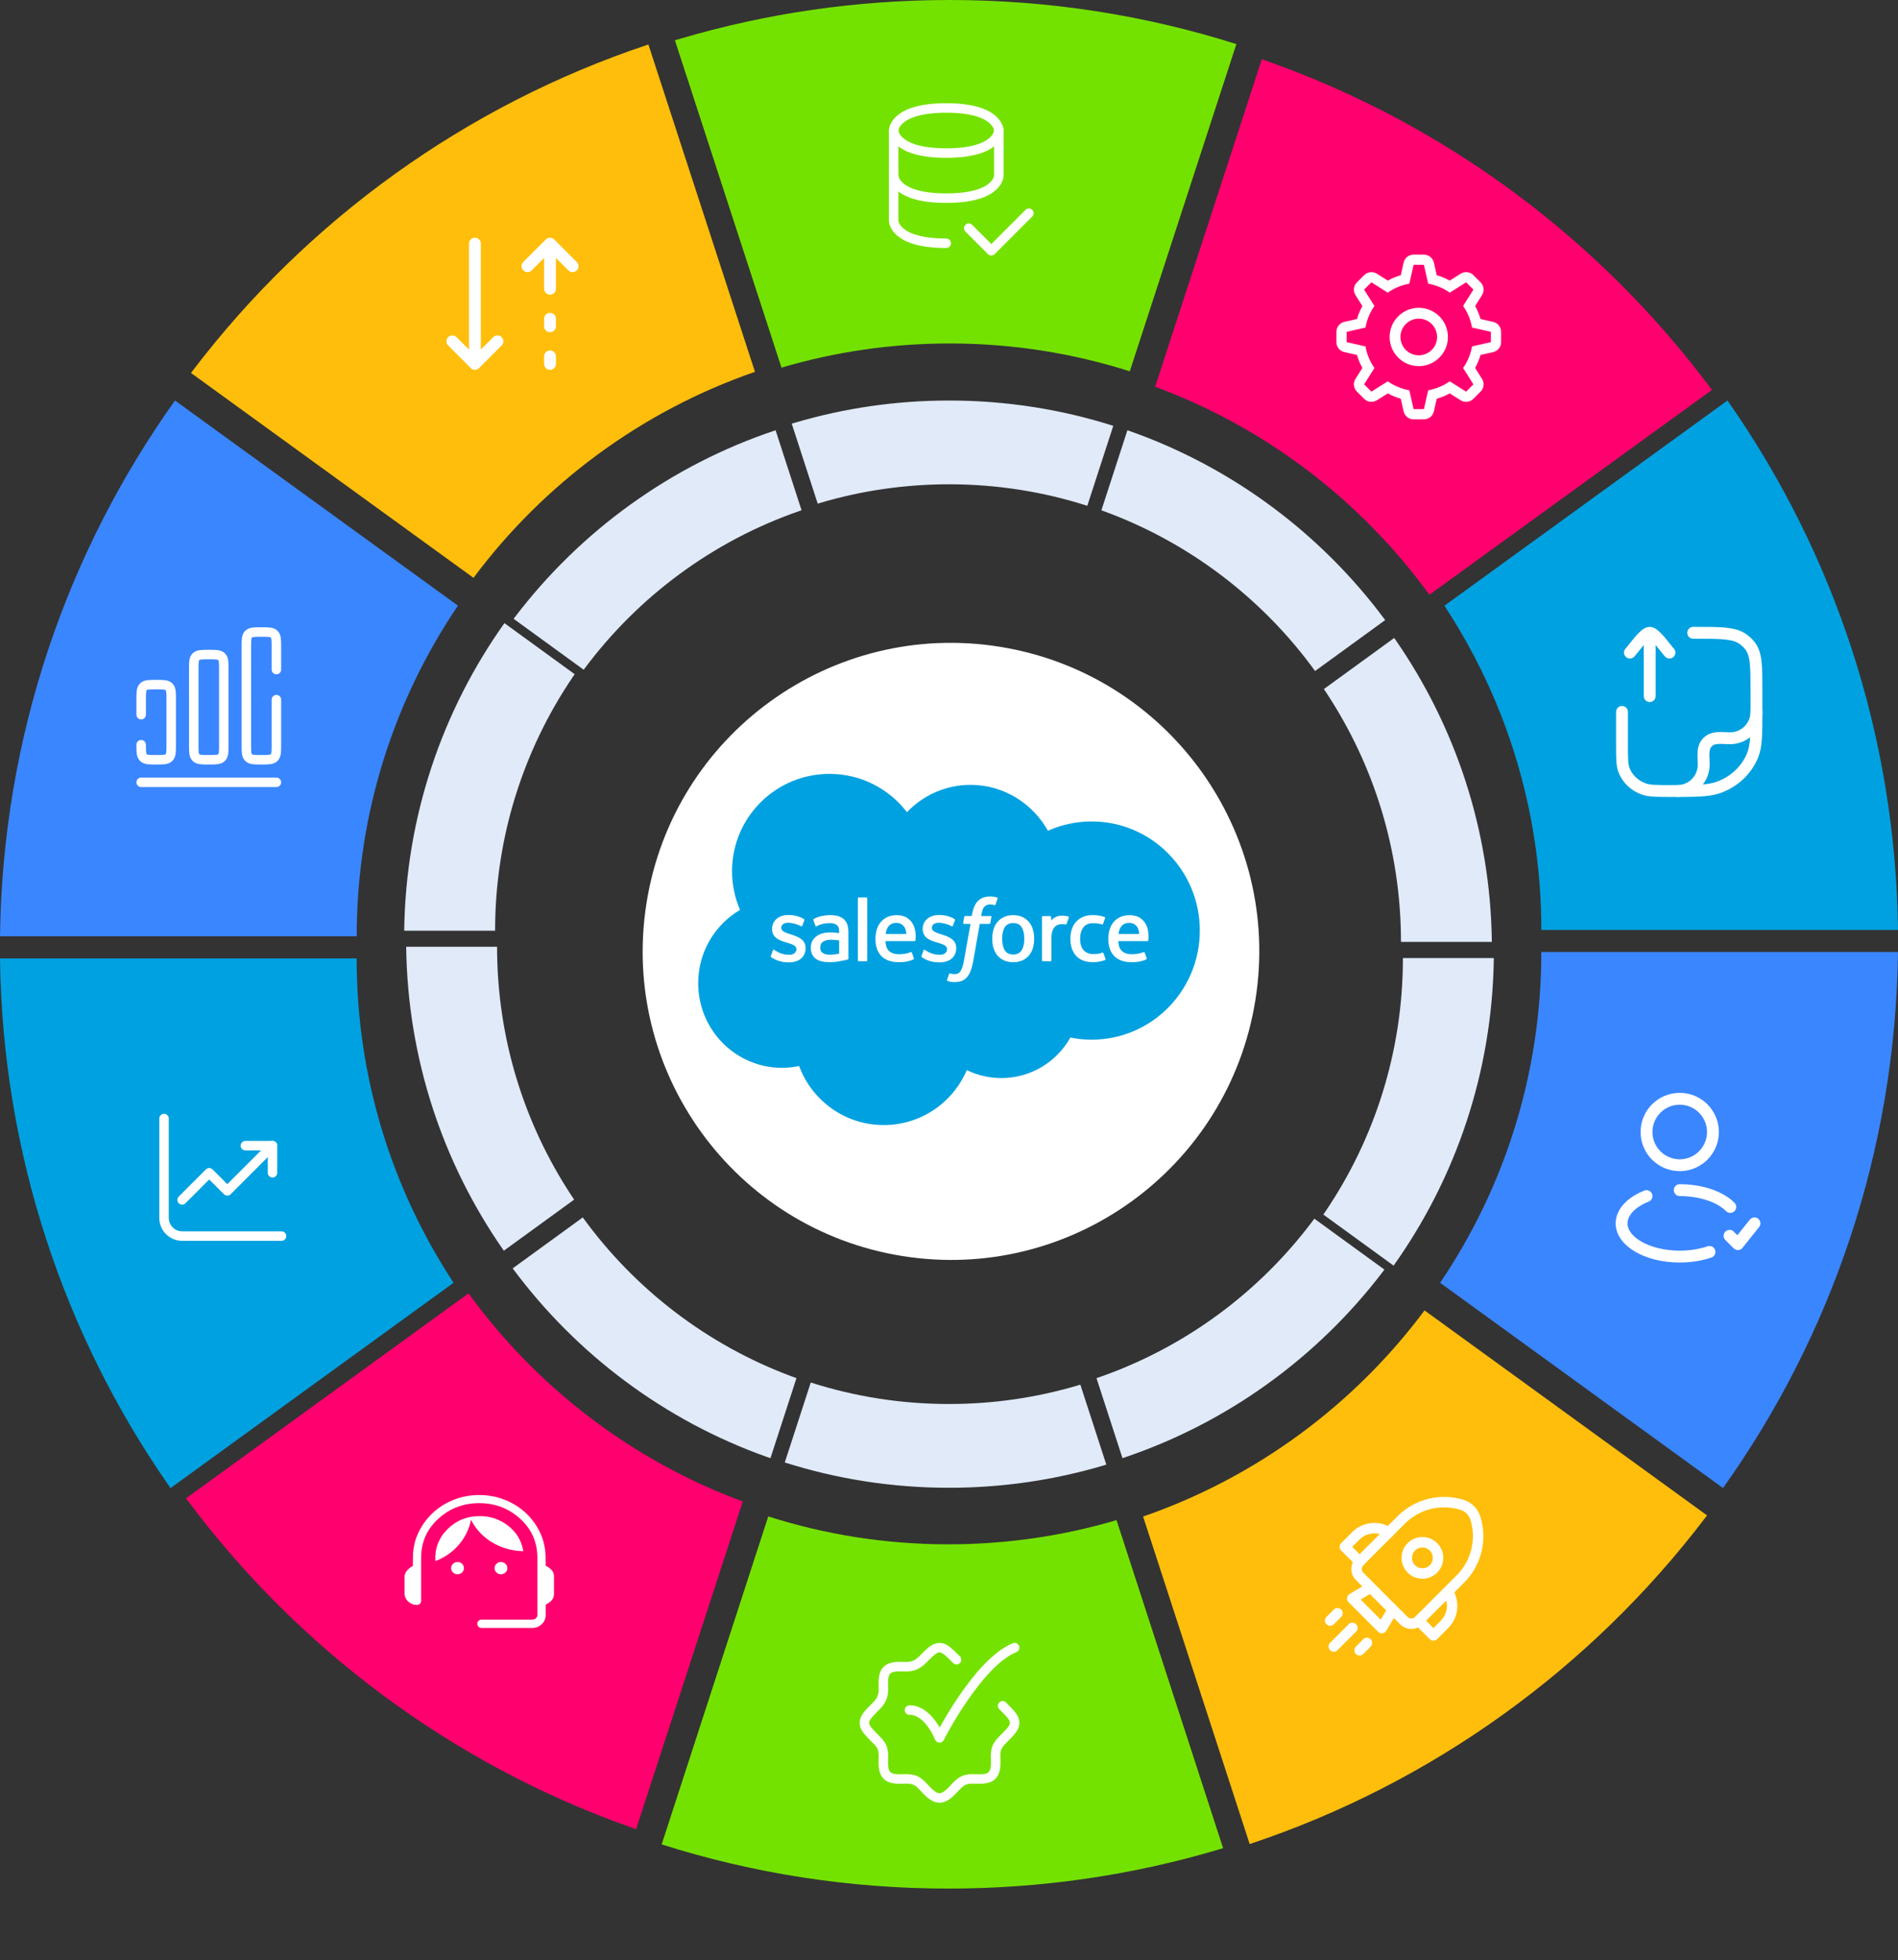 <svg width="400" height="413" viewBox="0 0 400 413" fill="none" xmlns="http://www.w3.org/2000/svg">
<rect x="0" y="0" width="400" height="413" fill="#333333" stroke="none"/>
<path d="M96.508 127.607C83.042 147.494 75.176 171.464 75.176 197.272H0C0.54 155.215 14.11 116.32 36.881 84.385L96.508 127.607Z" fill="#3A86FF"/>
<g clip-path="url(#clip0_1332_6848)">
<path d="M29.75 164.826H58.25" stroke="white" stroke-width="2" stroke-linecap="round" stroke-linejoin="round"/>
<path d="M29.75 156.911C29.75 158.404 29.75 159.15 30.214 159.614C30.678 160.077 31.424 160.077 32.917 160.077C34.41 160.077 35.156 160.077 35.619 159.614C36.083 159.15 36.083 158.404 36.083 156.911V147.411C36.083 145.918 36.083 145.172 35.619 144.708C35.156 144.244 34.41 144.244 32.917 144.244C31.424 144.244 30.678 144.244 30.214 144.708C29.75 145.172 29.75 145.918 29.75 147.411V150.577" stroke="white" stroke-width="2" stroke-linecap="round"/>
<path d="M40.833 141.077C40.833 139.584 40.833 138.838 41.297 138.374C41.761 137.91 42.507 137.91 44 137.91C45.493 137.91 46.239 137.91 46.702 138.374C47.166 138.838 47.166 139.584 47.166 141.077V156.91C47.166 158.403 47.166 159.149 46.702 159.613C46.239 160.077 45.493 160.077 44 160.077C42.507 160.077 41.761 160.077 41.297 159.613C40.833 159.149 40.833 158.403 40.833 156.91V141.077Z" stroke="white" stroke-width="2"/>
<path d="M58.25 147.41V156.91C58.25 158.403 58.25 159.149 57.786 159.613C57.322 160.077 56.577 160.077 55.084 160.077C53.591 160.077 52.845 160.077 52.381 159.613C51.917 159.149 51.917 158.403 51.917 156.91V136.327C51.917 134.834 51.917 134.088 52.381 133.624C52.845 133.16 53.591 133.16 55.084 133.16C56.577 133.16 57.322 133.16 57.786 133.624C58.25 134.088 58.25 134.834 58.25 136.327V141.077" stroke="white" stroke-width="2" stroke-linecap="round"/>
</g>
<path d="M121.112 142.049C120.953 142.281 120.794 142.513 120.639 142.746C110.352 157.975 104.341 176.33 104.341 196.095H85.186C85.495 171.952 93.266 149.625 106.307 131.293L121.112 142.049Z" fill="#E1EAF9"/>
<path d="M159.108 78.342C135.209 86.602 114.608 101.899 99.79 121.747L40.25 78.58C40.401 78.374 40.576 78.16 40.727 77.954C64.8 46.375 98.122 22.184 136.647 9.375L159.108 78.342Z" fill="#FFBE0B"/>
<g clip-path="url(#clip1_1332_6848)">
<path d="M115.916 76.667V75.084M115.916 68.751V67.167M100.083 51.334V76.667M100.083 76.667L95.333 71.917M100.083 76.667L104.833 71.917M115.916 60.834V51.334M115.916 51.334L111.166 56.084M115.916 51.334L120.666 56.084" stroke="white" stroke-width="2.5" stroke-linecap="round" stroke-linejoin="round"/>
</g>
<path d="M168.928 107.512C168.778 107.562 168.632 107.612 168.482 107.662C150.223 113.987 134.484 125.703 123.164 140.905C123.114 140.973 123.064 141.041 123.009 141.109L108.244 130.38C108.331 130.262 108.431 130.139 108.517 130.021C122.304 111.894 141.386 98.007 163.45 90.654L168.928 107.512Z" fill="#E1EAF9"/>
<path d="M260.562 9.29L238.101 78.233C226.128 74.42 213.376 72.367 200.14 72.367C187.833 72.367 175.931 74.143 164.697 77.456L142.236 8.489C142.642 8.37 143.063 8.243 143.484 8.124C161.44 2.83 180.46 0 200.148 0C221.21 0 241.51 3.25 260.562 9.29Z" fill="#74E200"/>
<g clip-path="url(#clip2_1332_6848)">
<path d="M204.168 48.083L208.918 52.833L216.835 44.917M188.335 27.5V37C188.335 37 188.335 41.75 199.418 41.75C210.502 41.75 210.502 37 210.502 37V27.5" stroke="white" stroke-width="2" stroke-linecap="round" stroke-linejoin="round"/>
<path d="M199.418 51.25C188.335 51.25 188.335 46.5 188.335 46.5V37M199.418 22.75C210.502 22.75 210.502 27.5 210.502 27.5C210.502 27.5 210.502 32.25 199.418 32.25C188.335 32.25 188.335 27.5 188.335 27.5C188.335 27.5 188.335 22.75 199.418 22.75Z" stroke="white" stroke-width="2" stroke-linecap="round" stroke-linejoin="round"/>
</g>
<path d="M234.621 89.721L229.147 106.57C229.106 106.556 229.061 106.543 229.02 106.529C219.87 103.608 210.128 102.038 200.013 102.038C190.613 102.038 181.522 103.399 172.936 105.933C172.736 105.992 172.531 106.056 172.331 106.115L166.857 89.262C167.089 89.194 167.331 89.121 167.572 89.052C177.855 86.013 188.748 84.389 200.023 84.389C212.085 84.389 223.71 86.254 234.621 89.721Z" fill="#E1EAF9"/>
<path d="M360.787 82.157L301.239 125.316C286.866 105.524 266.805 90.123 243.446 81.483L265.923 12.484C266.32 12.619 266.725 12.754 267.13 12.905C304.854 26.26 337.365 50.642 360.787 82.157Z" fill="#FF006E"/>
<g clip-path="url(#clip3_1332_6848)">
<path fill-rule="evenodd" clip-rule="evenodd" d="M297.911 53.647C297.424 53.647 296.95 53.813 296.569 54.118C296.188 54.423 295.922 54.848 295.814 55.324L295.211 57.984C294.248 58.262 293.336 58.647 292.475 59.118L290.17 57.664C289.756 57.404 289.267 57.291 288.781 57.345C288.295 57.4 287.842 57.618 287.497 57.963L285.962 59.498C285.617 59.844 285.399 60.296 285.345 60.781C285.29 61.266 285.403 61.756 285.663 62.169L287.117 64.479C286.646 65.335 286.263 66.252 285.985 67.213L283.325 67.815C282.848 67.923 282.423 68.19 282.118 68.572C281.813 68.953 281.647 69.427 281.647 69.916V72.087C281.647 72.575 281.813 73.049 282.118 73.43C282.423 73.812 282.848 74.079 283.325 74.187L285.985 74.79C286.263 75.75 286.646 76.664 287.119 77.526L285.663 79.831C285.402 80.244 285.289 80.734 285.344 81.22C285.398 81.706 285.616 82.158 285.962 82.504L287.499 84.039C287.845 84.384 288.297 84.602 288.782 84.656C289.267 84.71 289.757 84.598 290.17 84.338L292.477 82.884C293.336 83.355 294.251 83.737 295.211 84.016L295.814 86.676C295.922 87.152 296.189 87.578 296.57 87.882C296.952 88.187 297.426 88.353 297.914 88.353H300.085C300.573 88.353 301.047 88.187 301.429 87.882C301.811 87.578 302.077 87.152 302.185 86.676L302.788 84.016C303.751 83.737 304.663 83.358 305.524 82.884L307.832 84.338C308.245 84.598 308.734 84.71 309.219 84.656C309.705 84.602 310.157 84.384 310.502 84.039L312.037 82.504C312.382 82.158 312.6 81.706 312.654 81.221C312.709 80.736 312.597 80.247 312.336 79.834L310.882 77.526C311.356 76.664 311.738 75.752 312.017 74.79L314.677 74.187C315.153 74.079 315.579 73.812 315.884 73.43C316.188 73.049 316.354 72.575 316.354 72.087V69.916C316.355 69.427 316.189 68.952 315.884 68.57C315.58 68.188 315.154 67.921 314.677 67.813L312.017 67.213C311.738 66.25 311.358 65.338 310.885 64.477L312.339 62.171C312.6 61.758 312.712 61.268 312.658 60.782C312.604 60.297 312.386 59.844 312.04 59.498L310.505 57.963C310.159 57.618 309.706 57.4 309.221 57.345C308.735 57.291 308.245 57.404 307.832 57.664L305.527 59.118C304.659 58.641 303.742 58.26 302.791 57.984L302.185 55.324C302.077 54.847 301.811 54.422 301.429 54.117C301.047 53.812 300.573 53.647 300.085 53.647H297.911ZM292.465 61.659C293.824 60.705 295.376 60.061 297.012 59.772L297.914 55.8H300.085L300.987 59.772C302.622 60.06 304.175 60.703 305.534 61.657L308.98 59.486L310.517 61.021L308.344 64.466C309.281 65.801 309.935 67.344 310.229 69.014L314.201 69.916V72.087L310.229 72.986C309.941 74.622 309.298 76.176 308.344 77.536L310.515 80.981L308.98 82.516L305.534 80.345C304.175 81.298 302.622 81.941 300.987 82.228L300.085 86.2H297.914L297.012 82.228C295.378 81.94 293.826 81.296 292.467 80.343L289.022 82.516L287.484 80.981L289.658 77.536C288.704 76.176 288.06 74.622 287.773 72.986L283.801 72.089V69.918L287.773 69.016C288.061 67.382 288.705 65.83 289.658 64.471L287.484 61.019L289.019 59.483L292.465 61.659ZM302.867 71C302.867 72.025 302.46 73.007 301.735 73.732C301.011 74.456 300.028 74.863 299.003 74.863C297.979 74.863 296.996 74.456 296.272 73.732C295.547 73.007 295.14 72.025 295.14 71C295.14 69.975 295.547 68.993 296.272 68.268C296.996 67.543 297.979 67.136 299.003 67.136C300.028 67.136 301.011 67.543 301.735 68.268C302.46 68.993 302.867 69.975 302.867 71ZM305.147 71C305.147 72.629 304.499 74.192 303.347 75.344C302.195 76.496 300.633 77.143 299.003 77.143C297.374 77.143 295.811 76.496 294.659 75.344C293.507 74.192 292.86 72.629 292.86 71C292.86 69.371 293.507 67.808 294.659 66.656C295.811 65.504 297.374 64.856 299.003 64.856C300.633 64.856 302.195 65.504 303.347 66.656C304.499 67.808 305.147 69.371 305.147 71Z" fill="white"/>
</g>
<path d="M291.925 130.649L277.151 141.382C266.177 126.245 250.861 114.465 233.03 107.853C232.725 107.74 232.42 107.63 232.115 107.521L237.598 90.654C237.826 90.732 238.058 90.809 238.29 90.895C259.893 98.562 278.512 112.558 291.925 130.649Z" fill="#E1EAF9"/>
<path d="M400.002 195.933H324.834C324.834 170.711 317.318 147.241 304.407 127.623L364.059 84.385C364.217 84.591 364.368 84.821 364.519 85.035C386.448 116.59 399.486 154.755 400.002 195.933Z" fill="#00A1E0"/>
<g clip-path="url(#clip4_1332_6848)">
<path d="M356.836 133.328H357.291C362.724 133.328 365.444 133.328 367.331 134.658C367.871 135.038 368.351 135.491 368.756 136C370.169 137.776 370.169 140.333 370.169 145.45V149.691C370.169 154.63 370.169 157.1 369.388 159.071C368.131 162.243 365.474 164.743 362.104 165.926C360.009 166.661 357.388 166.661 352.138 166.661C349.141 166.661 347.641 166.661 346.444 166.241C344.519 165.565 343.001 164.136 342.283 162.325C341.836 161.198 341.836 159.786 341.836 156.965V149.995" stroke="white" stroke-width="2.5" stroke-linecap="round" stroke-linejoin="round"/>
<path d="M370.17 149.995C370.17 151.468 369.584 152.881 368.543 153.923C367.501 154.965 366.088 155.55 364.615 155.55C363.505 155.55 362.196 155.356 361.118 155.645C360.647 155.771 360.218 156.02 359.873 156.365C359.528 156.709 359.28 157.139 359.153 157.61C358.865 158.688 359.058 159.996 359.058 161.106C359.058 161.836 358.914 162.558 358.635 163.232C358.356 163.906 357.947 164.519 357.431 165.034C356.915 165.55 356.303 165.959 355.629 166.239C354.955 166.518 354.232 166.661 353.503 166.661M343.503 137.495C344.323 136.651 346.503 133.328 347.67 133.328M347.67 133.328C348.836 133.328 351.016 136.651 351.836 137.495M347.67 133.328V146.661" stroke="white" stroke-width="2.5" stroke-linecap="round" stroke-linejoin="round"/>
</g>
<path d="M314.407 198.451H295.251C295.251 179.136 289.509 161.163 279.645 146.139C279.436 145.816 279.222 145.497 279.008 145.179L293.823 134.418C293.914 134.536 294 134.668 294.087 134.791C306.645 152.905 314.111 174.814 314.407 198.451Z" fill="#E1EAF9"/>
<path d="M303.497 270.276C316.963 250.378 324.828 226.395 324.828 200.573L400 200.573C399.46 242.653 385.89 281.569 363.121 313.521L303.497 270.276Z" fill="#3A86FF"/>
<g clip-path="url(#clip5_1332_6848)">
<path d="M354 245.506C357.866 245.506 361 242.372 361 238.506C361 234.64 357.866 231.506 354 231.506C350.134 231.506 347 234.64 347 238.506C347 242.372 350.134 245.506 354 245.506Z" stroke="white" stroke-width="2.5"/>
<path d="M354 250.756C358.564 250.756 362.545 252.182 364.654 254.298M360.272 263.771C358.438 264.395 356.292 264.756 354 264.756C347.234 264.756 341.75 261.623 341.75 257.756C341.75 255.376 343.827 253.276 347 252.011" stroke="white" stroke-width="2.5" stroke-linecap="round"/>
<path d="M364.5 260.379L366.25 262.129L369.75 257.754" stroke="white" stroke-width="2.5" stroke-linecap="round" stroke-linejoin="round"/>
</g>
<path d="M278.893 255.903C279.052 255.671 279.211 255.439 279.366 255.207C289.653 239.977 295.663 221.621 295.663 201.855L314.818 201.855C314.509 225.999 306.738 248.327 293.698 266.66L278.893 255.903Z" fill="#E1EAF9"/>
<path d="M240.906 319.525C264.803 311.261 285.403 295.955 300.22 276.097L359.756 319.287C359.605 319.493 359.43 319.707 359.279 319.913C335.207 351.509 301.888 375.713 263.366 388.529L240.906 319.525Z" fill="#FFBE0B"/>
<g clip-path="url(#clip6_1332_6848)">
<path d="M296.661 325.123C297.486 324.299 298.604 323.836 299.77 323.837C300.936 323.837 302.054 324.301 302.878 325.125C303.702 325.95 304.165 327.068 304.165 328.234C304.164 329.4 303.701 330.518 302.876 331.342C302.468 331.75 301.983 332.074 301.449 332.295C300.916 332.515 300.344 332.629 299.767 332.629C298.601 332.628 297.483 332.165 296.659 331.34C295.835 330.515 295.372 329.397 295.372 328.231C295.373 327.065 295.836 325.947 296.661 325.123ZM301.323 326.681C300.911 326.268 300.353 326.037 299.77 326.036C299.188 326.036 298.629 326.267 298.216 326.678C297.804 327.09 297.572 327.649 297.572 328.231C297.572 328.814 297.803 329.373 298.214 329.785C298.418 329.989 298.66 330.151 298.927 330.261C299.193 330.372 299.479 330.429 299.767 330.429C300.055 330.429 300.341 330.373 300.608 330.263C300.874 330.152 301.117 329.991 301.321 329.787C301.525 329.583 301.687 329.341 301.797 329.075C301.908 328.808 301.965 328.523 301.965 328.234C301.965 327.946 301.909 327.66 301.798 327.394C301.688 327.127 301.527 326.885 301.323 326.681ZM298.848 342.894C298.232 343.186 297.542 343.28 296.87 343.164C296.199 343.048 295.581 342.727 295.099 342.245L293.759 340.905L292.149 343.589C292.063 343.733 291.946 343.854 291.805 343.946C291.665 344.037 291.507 344.095 291.341 344.115C291.175 344.136 291.007 344.119 290.848 344.064C290.69 344.01 290.547 343.921 290.428 343.803L284.202 337.575C284.084 337.457 283.995 337.313 283.94 337.155C283.886 336.997 283.868 336.829 283.889 336.663C283.909 336.497 283.967 336.338 284.058 336.198C284.149 336.058 284.27 335.94 284.414 335.854L287.098 334.244L285.756 332.902C285.274 332.421 284.953 331.802 284.837 331.132C284.721 330.461 284.815 329.771 285.107 329.156L282.643 326.692C282.436 326.485 282.321 326.206 282.321 325.914C282.321 325.622 282.436 325.343 282.643 325.136L284.975 322.804C285.939 321.84 287.179 321.197 288.523 320.965C289.868 320.733 291.251 320.923 292.483 321.509L294.547 319.447C296.334 317.66 298.577 316.395 301.032 315.791C303.487 315.188 306.06 315.267 308.473 316.022C310.145 316.546 311.458 317.857 311.982 319.531C312.737 321.944 312.817 324.517 312.213 326.972C311.609 329.427 310.344 331.669 308.556 333.456L306.495 335.52C307.081 336.752 307.27 338.136 307.038 339.48C306.805 340.825 306.162 342.064 305.197 343.028L302.867 345.36C302.661 345.566 302.381 345.682 302.09 345.682C301.798 345.682 301.518 345.566 301.312 345.36L298.848 342.896L298.848 342.894ZM307.815 318.123C305.786 317.488 303.622 317.421 301.557 317.929C299.492 318.436 297.606 319.499 296.102 321.003L294.307 322.796L294.316 322.804L292.76 324.36L292.752 324.351L288.083 329.019L288.092 329.028L287.205 329.915C287.049 330.126 286.973 330.387 286.992 330.65C287.012 330.913 287.125 331.16 287.311 331.347L296.657 340.69C296.844 340.876 297.091 340.989 297.355 341.008C297.618 341.027 297.879 340.951 298.091 340.793L298.975 339.911L298.982 339.92L303.65 335.252L303.644 335.243L305.199 333.687L305.206 333.696L307.001 331.901C308.505 330.398 309.569 328.511 310.077 326.446C310.585 324.381 310.518 322.216 309.883 320.186C309.731 319.701 309.463 319.26 309.103 318.901C308.743 318.541 308.301 318.274 307.815 318.123ZM300.54 341.475L302.088 343.026L303.644 341.471C304.19 340.925 304.583 340.246 304.784 339.501C304.985 338.756 304.986 337.971 304.788 337.225L300.54 341.475ZM290.776 323.216C290.03 323.018 289.245 323.019 288.5 323.22C287.755 323.42 287.075 323.814 286.53 324.36L284.977 325.915L286.528 327.464L290.774 323.218L290.776 323.216ZM292.155 339.302L288.701 335.848L286.752 337.014L290.987 341.251L292.155 339.302ZM285.767 343.789C285.876 343.689 285.963 343.567 286.024 343.432C286.085 343.297 286.118 343.151 286.121 343.003C286.124 342.854 286.097 342.707 286.041 342.57C285.986 342.432 285.903 342.307 285.798 342.202C285.693 342.098 285.568 342.015 285.431 341.96C285.293 341.905 285.146 341.878 284.998 341.881C284.849 341.884 284.703 341.917 284.568 341.978C284.433 342.039 284.312 342.127 284.211 342.236L280.322 346.126C280.217 346.227 280.133 346.349 280.075 346.483C280.017 346.617 279.987 346.761 279.986 346.907C279.985 347.053 280.012 347.198 280.068 347.333C280.123 347.469 280.205 347.591 280.308 347.695C280.411 347.798 280.534 347.88 280.669 347.935C280.804 347.99 280.949 348.018 281.095 348.017C281.241 348.016 281.386 347.985 281.52 347.928C281.654 347.87 281.776 347.786 281.877 347.681L285.767 343.789ZM282.654 339.123C282.86 339.33 282.976 339.609 282.976 339.901C282.976 340.193 282.86 340.472 282.654 340.679L281.092 342.239C280.884 342.439 280.606 342.549 280.317 342.546C280.029 342.543 279.753 342.427 279.55 342.223C279.346 342.019 279.231 341.743 279.229 341.454C279.226 341.166 279.338 340.888 279.538 340.681L281.098 339.123C281.305 338.917 281.584 338.801 281.876 338.801C282.168 338.801 282.447 338.917 282.654 339.123ZM288.88 346.905C289.08 346.697 289.191 346.419 289.188 346.131C289.186 345.842 289.07 345.567 288.866 345.363C288.662 345.159 288.386 345.043 288.098 345.04C287.81 345.038 287.532 345.149 287.324 345.349L285.764 346.909C285.659 347.01 285.576 347.132 285.518 347.266C285.46 347.4 285.43 347.545 285.429 347.691C285.427 347.837 285.455 347.981 285.511 348.117C285.566 348.252 285.648 348.375 285.751 348.478C285.854 348.581 285.977 348.663 286.112 348.718C286.247 348.774 286.392 348.801 286.538 348.8C286.684 348.799 286.829 348.768 286.963 348.711C287.097 348.653 287.218 348.569 287.32 348.464L288.88 346.905Z" fill="white"/>
</g>
<path d="M231.084 290.367C231.234 290.317 231.379 290.267 231.529 290.217C249.788 283.892 265.525 272.176 276.845 256.974C276.895 256.906 276.945 256.838 277 256.77L291.764 267.499C291.677 267.617 291.577 267.74 291.491 267.858C277.705 285.985 258.623 299.872 236.561 307.225L231.084 290.367Z" fill="#E1EAF9"/>
<path d="M139.449 388.603L161.909 319.5C173.881 323.321 186.632 325.379 199.868 325.379C212.174 325.379 224.075 323.599 235.308 320.278L257.768 389.405C257.362 389.524 256.941 389.652 256.52 389.771C238.566 395.078 219.546 397.914 199.86 397.914C178.799 397.914 158.5 394.657 139.449 388.603Z" fill="#74E200"/>
<g clip-path="url(#clip7_1332_6848)">
<path d="M201.584 349.688C199.896 347.997 199.05 347.154 198.002 347.154C196.954 347.154 196.109 347.998 194.421 349.688C193.407 350.701 192.404 351.169 190.96 351.169C189.699 351.169 187.904 350.926 186.919 351.918C185.94 352.905 186.184 354.692 186.184 355.945C186.184 357.389 185.714 358.392 184.701 359.406C183.013 361.093 182.169 361.939 182.169 362.987C182.169 364.035 183.013 364.881 184.702 366.568C185.836 367.704 186.184 368.437 186.184 370.03C186.184 371.29 185.94 373.085 186.933 374.07C187.92 375.047 189.707 374.805 190.96 374.805C192.497 374.805 193.24 375.106 194.337 376.203C195.271 377.137 196.523 378.82 198.002 378.82C199.481 378.82 200.734 377.137 201.668 376.203C202.767 375.106 203.508 374.805 205.045 374.805C206.297 374.805 208.085 375.049 209.071 374.07M209.071 374.07C210.064 373.085 209.82 371.29 209.82 370.03C209.82 368.437 210.169 367.704 211.302 366.568C212.992 364.881 213.836 364.035 213.836 362.987C213.836 361.939 212.992 361.093 211.304 359.406M209.071 374.07H209.086" stroke="white" stroke-width="2" stroke-linecap="round" stroke-linejoin="round"/>
<path d="M191.669 360.309C191.669 360.309 195.231 359.821 198.002 366.154C198.002 366.154 206.012 350.321 213.836 347.154" stroke="white" stroke-width="2" stroke-linecap="round" stroke-linejoin="round"/>
</g>
<path d="M165.392 308.132L170.866 291.283C170.907 291.297 170.952 291.31 170.993 291.324C180.143 294.245 189.884 295.815 199.999 295.815C209.399 295.815 218.49 294.454 227.076 291.92C227.276 291.861 227.481 291.797 227.681 291.738L233.154 308.592C232.922 308.66 232.681 308.733 232.44 308.801C222.157 311.84 211.265 313.465 199.99 313.465C187.928 313.465 176.303 311.599 165.392 308.132Z" fill="#E1EAF9"/>
<path d="M39.201 315.686L98.745 272.503C113.116 292.306 133.176 307.716 156.533 316.36L134.058 385.396C133.661 385.262 133.256 385.127 132.851 384.976C95.13 371.613 62.621 347.218 39.201 315.686Z" fill="#FF006E"/>
<g clip-path="url(#clip8_1332_6848)">
<path d="M101.474 342.994C101.225 342.994 101.017 342.911 100.85 342.744C100.682 342.576 100.598 342.368 100.598 342.119C100.598 341.871 100.682 341.662 100.85 341.494C101.018 341.326 101.225 341.243 101.473 341.244L112.176 341.244C112.467 341.244 112.719 341.154 112.932 340.975C113.145 340.795 113.252 340.559 113.252 340.268L113.252 328.214C113.252 324.935 112.047 322.198 109.636 320.001C107.225 317.803 104.347 316.704 101.002 316.704C97.657 316.704 94.779 317.802 92.368 319.999C89.957 322.197 88.752 324.935 88.752 328.214L88.752 337.273C88.752 337.522 88.668 337.73 88.502 337.896C88.335 338.063 88.127 338.147 87.877 338.148C87.162 338.148 86.545 337.906 86.027 337.422C85.51 336.939 85.252 336.339 85.252 335.623L85.252 332.326C85.252 331.803 85.422 331.34 85.761 330.935C86.102 330.53 86.516 330.2 87.002 329.946L87.032 327.795C87.085 325.97 87.499 324.278 88.272 322.72C89.045 321.164 90.062 319.809 91.325 318.655C92.587 317.502 94.053 316.604 95.724 315.96C97.393 315.316 99.153 314.994 101.002 314.994C102.851 314.994 104.609 315.316 106.275 315.96C107.943 316.604 109.41 317.501 110.674 318.65C111.939 319.799 112.956 321.152 113.726 322.71C114.496 324.267 114.912 325.959 114.972 327.785L115.002 329.894C115.466 330.112 115.874 330.405 116.225 330.772C116.576 331.141 116.752 331.583 116.752 332.099L116.752 335.887C116.752 336.404 116.576 336.846 116.225 337.214C115.875 337.583 115.467 337.875 115.002 338.092L115.002 340.269C115.002 341.03 114.727 341.675 114.176 342.203C113.625 342.732 112.959 342.996 112.176 342.996L101.473 342.996L101.474 342.994ZM96.426 331.686C96.064 331.686 95.749 331.563 95.481 331.318C95.212 331.073 95.078 330.77 95.078 330.408C95.078 330.046 95.212 329.737 95.481 329.481C95.749 329.224 96.064 329.096 96.426 329.096C96.787 329.096 97.102 329.224 97.369 329.481C97.637 329.737 97.772 330.046 97.772 330.408C97.772 330.77 97.637 331.073 97.369 331.318C97.101 331.563 96.786 331.686 96.424 331.686H96.426ZM105.578 331.686C105.217 331.686 104.902 331.563 104.635 331.318C104.367 331.073 104.232 330.77 104.232 330.408C104.232 330.046 104.367 329.737 104.635 329.481C104.903 329.224 105.218 329.096 105.58 329.096C105.94 329.096 106.255 329.224 106.523 329.481C106.792 329.737 106.926 330.046 106.926 330.408C106.926 330.77 106.792 331.073 106.523 331.318C106.255 331.563 105.94 331.686 105.578 331.686ZM91.757 328.907C91.598 326.286 92.442 324.053 94.287 322.206C96.134 320.359 98.401 319.436 101.089 319.436C103.349 319.436 105.351 320.114 107.095 321.471C108.84 322.827 109.905 324.609 110.291 326.817C107.973 326.788 105.821 326.196 103.837 325.043C101.854 323.89 100.331 322.286 99.269 320.23C98.847 322.25 97.969 324.019 96.636 325.54C95.302 327.06 93.676 328.182 91.757 328.907Z" fill="white"/>
</g>
<path d="M108.047 267.238L122.82 256.504C133.794 271.642 149.109 283.422 166.939 290.033C167.244 290.147 167.549 290.256 167.854 290.366L162.371 307.232C162.144 307.155 161.912 307.078 161.679 306.991C140.077 299.325 121.46 285.329 108.047 267.238Z" fill="#E1EAF9"/>
<path d="M0 201.926L75.164 201.926C75.164 227.161 82.68 250.643 95.59 270.272L35.942 313.533C35.783 313.327 35.632 313.097 35.481 312.883C13.554 281.311 0.517 243.125 0 201.926Z" fill="#00A1E0"/>
<g clip-path="url(#clip9_1332_6848)">
<path d="M34.571 235.67L34.571 256.622C34.571 257.633 34.973 258.602 35.687 259.316C36.401 260.03 37.37 260.432 38.381 260.432L59.333 260.432" stroke="white" stroke-width="2" stroke-linecap="round" stroke-linejoin="round"/>
<path d="M38.381 252.813L44.095 247.099L47.905 250.909L57.428 241.385" stroke="white" stroke-width="2" stroke-linecap="round" stroke-linejoin="round"/>
<path d="M57.428 247.099L57.428 241.385L51.714 241.385" stroke="white" stroke-width="2" stroke-linecap="round" stroke-linejoin="round"/>
</g>
<path d="M85.6 199.477L104.755 199.477C104.755 218.793 110.497 236.767 120.361 251.792C120.57 252.115 120.784 252.434 120.998 252.752L106.184 263.514C106.093 263.395 106.006 263.263 105.92 263.141C93.362 245.026 85.896 223.116 85.6 199.477Z" fill="#E1EAF9"/>
<path d="M264.57 210.721C270.239 175.272 246.112 141.938 210.681 136.267C175.251 130.595 141.933 154.734 136.264 190.182C130.595 225.631 154.722 258.965 190.153 264.636C225.584 270.308 258.902 246.169 264.57 210.721Z" fill="white"/>
<g clip-path="url(#clip10_1332_6848)">
<path d="M191.135 171.121C194.544 167.569 199.291 165.365 204.54 165.365C211.518 165.365 217.607 169.256 220.849 175.033C223.667 173.774 226.785 173.074 230.067 173.074C242.653 173.074 252.857 183.367 252.857 196.063C252.857 208.761 242.653 219.054 230.067 219.054C228.559 219.055 227.055 218.905 225.577 218.606C222.722 223.699 217.282 227.14 211.037 227.14C208.422 227.14 205.95 226.536 203.748 225.463C200.854 232.271 194.11 237.045 186.251 237.045C178.066 237.045 171.091 231.866 168.413 224.603C167.243 224.851 166.031 224.981 164.787 224.981C155.043 224.981 147.143 217 147.143 207.153C147.143 200.554 150.692 194.792 155.966 191.71C154.88 189.211 154.276 186.454 154.276 183.555C154.276 172.231 163.47 163.051 174.809 163.051C181.467 163.051 187.383 166.216 191.135 171.121Z" fill="#00A1E0"/>
<path d="M162.455 201.422C162.388 201.595 162.479 201.631 162.5 201.661C162.698 201.806 162.9 201.91 163.104 202.026C164.182 202.598 165.2 202.765 166.265 202.765C168.433 202.765 169.779 201.612 169.779 199.755V199.719C169.779 198.002 168.26 197.378 166.834 196.928L166.649 196.868C165.573 196.519 164.646 196.218 164.646 195.51V195.472C164.646 194.867 165.188 194.421 166.028 194.421C166.962 194.421 168.07 194.731 168.784 195.126C168.784 195.126 168.993 195.261 169.07 195.058C169.112 194.949 169.474 193.977 169.511 193.871C169.552 193.757 169.48 193.672 169.406 193.627C168.591 193.132 167.465 192.793 166.299 192.793L166.082 192.794C164.098 192.794 162.712 193.993 162.712 195.711V195.748C162.712 197.559 164.241 198.146 165.673 198.556L165.903 198.627C166.947 198.948 167.846 199.223 167.846 199.958V199.994C167.846 200.666 167.262 201.166 166.319 201.166C165.953 201.166 164.786 201.158 163.526 200.362C163.373 200.273 163.285 200.208 163.167 200.137C163.105 200.098 162.95 200.03 162.883 200.235L162.455 201.422ZM194.2 201.422C194.134 201.595 194.224 201.631 194.246 201.661C194.444 201.806 194.646 201.91 194.849 202.026C195.928 202.598 196.946 202.765 198.01 202.765C200.179 202.765 201.525 201.612 201.525 199.755V199.719C201.525 198.002 200.006 197.378 198.58 196.928L198.394 196.868C197.319 196.519 196.391 196.218 196.391 195.51V195.472C196.391 194.867 196.933 194.421 197.774 194.421C198.707 194.421 199.816 194.731 200.53 195.126C200.53 195.126 200.739 195.261 200.816 195.058C200.858 194.949 201.219 193.977 201.257 193.871C201.298 193.757 201.225 193.672 201.152 193.627C200.337 193.132 199.21 192.793 198.045 192.793L197.828 192.794C195.843 192.794 194.458 193.993 194.458 195.711V195.748C194.458 197.559 195.986 198.146 197.418 198.556L197.649 198.627C198.692 198.948 199.593 199.223 199.593 199.958V199.994C199.593 200.666 199.007 201.166 198.064 201.166C197.699 201.166 196.532 201.158 195.271 200.362C195.119 200.273 195.029 200.211 194.914 200.137C194.875 200.112 194.691 200.041 194.628 200.235L194.2 201.422ZM215.872 197.785C215.872 198.834 215.677 199.661 215.291 200.245C214.91 200.824 214.333 201.105 213.529 201.105C212.724 201.105 212.15 200.825 211.775 200.245C211.395 199.663 211.203 198.834 211.203 197.785C211.203 196.737 211.395 195.911 211.775 195.333C212.15 194.761 212.724 194.482 213.529 194.482C214.333 194.482 214.91 194.761 215.293 195.333C215.677 195.911 215.872 196.737 215.872 197.785ZM217.683 195.839C217.505 195.238 217.228 194.708 216.859 194.267C216.49 193.824 216.023 193.469 215.469 193.21C214.916 192.952 214.263 192.821 213.529 192.821C212.794 192.821 212.141 192.952 211.588 193.21C211.034 193.469 210.567 193.824 210.197 194.267C209.829 194.71 209.552 195.24 209.373 195.839C209.197 196.437 209.108 197.091 209.108 197.785C209.108 198.479 209.197 199.134 209.373 199.73C209.552 200.33 209.828 200.86 210.198 201.303C210.567 201.745 211.036 202.099 211.588 202.351C212.142 202.602 212.794 202.73 213.529 202.73C214.263 202.73 214.915 202.602 215.469 202.351C216.022 202.099 216.49 201.745 216.859 201.303C217.228 200.861 217.505 200.331 217.683 199.73C217.86 199.133 217.949 198.478 217.949 197.785C217.949 197.092 217.86 196.437 217.683 195.839ZM232.547 200.825C232.487 200.649 232.316 200.715 232.316 200.715C232.053 200.816 231.773 200.909 231.475 200.956C231.172 201.003 230.839 201.027 230.482 201.027C229.606 201.027 228.91 200.766 228.412 200.251C227.912 199.736 227.632 198.904 227.635 197.777C227.638 196.752 227.884 195.98 228.329 195.393C228.77 194.809 229.442 194.509 230.338 194.509C231.085 194.509 231.654 194.595 232.25 194.783C232.25 194.783 232.393 194.845 232.461 194.658C232.619 194.219 232.736 193.904 232.905 193.42C232.953 193.283 232.836 193.225 232.794 193.208C232.559 193.116 232.005 192.967 231.586 192.904C231.194 192.844 230.737 192.812 230.228 192.812C229.467 192.812 228.789 192.942 228.21 193.201C227.631 193.458 227.141 193.813 226.752 194.256C226.364 194.699 226.068 195.229 225.871 195.828C225.675 196.426 225.576 197.083 225.576 197.777C225.576 199.278 225.981 200.492 226.781 201.381C227.582 202.272 228.785 202.725 230.354 202.725C231.282 202.725 232.234 202.537 232.917 202.268C232.917 202.268 233.048 202.204 232.991 202.052L232.547 200.825ZM235.714 196.779C235.8 196.197 235.961 195.712 236.209 195.334C236.584 194.76 237.157 194.445 237.961 194.445C238.765 194.445 239.297 194.761 239.678 195.334C239.931 195.712 240.04 196.218 240.084 196.779H235.714ZM241.808 195.498C241.655 194.918 241.274 194.332 241.024 194.064C240.629 193.639 240.244 193.343 239.861 193.177C239.361 192.963 238.762 192.822 238.105 192.822C237.34 192.822 236.646 192.95 236.083 193.215C235.518 193.48 235.044 193.841 234.672 194.292C234.3 194.74 234.02 195.275 233.842 195.882C233.663 196.486 233.573 197.144 233.573 197.838C233.573 198.544 233.666 199.202 233.851 199.794C234.038 200.39 234.336 200.916 234.74 201.351C235.142 201.789 235.66 202.133 236.28 202.372C236.896 202.61 237.645 202.733 238.504 202.732C240.274 202.726 241.206 202.331 241.59 202.119C241.658 202.081 241.723 202.015 241.641 201.825L241.241 200.703C241.18 200.536 241.01 200.598 241.01 200.598C240.572 200.761 239.949 201.053 238.495 201.05C237.545 201.048 236.84 200.768 236.399 200.33C235.946 199.881 235.724 199.222 235.685 198.291L241.813 198.297C241.813 198.297 241.974 198.294 241.991 198.137C241.997 198.071 242.201 196.879 241.808 195.498ZM186.641 196.779C186.729 196.197 186.888 195.712 187.137 195.334C187.512 194.76 188.084 194.445 188.888 194.445C189.692 194.445 190.224 194.761 190.606 195.334C190.858 195.712 190.968 196.218 191.011 196.779H186.641ZM192.734 195.498C192.581 194.918 192.201 194.332 191.951 194.064C191.557 193.639 191.171 193.343 190.789 193.177C190.289 192.963 189.689 192.822 189.033 192.822C188.269 192.822 187.574 192.95 187.01 193.215C186.446 193.48 185.971 193.841 185.599 194.292C185.227 194.74 184.947 195.275 184.77 195.882C184.592 196.486 184.5 197.144 184.5 197.838C184.5 198.544 184.593 199.202 184.779 199.794C184.966 200.39 185.264 200.916 185.667 201.351C186.069 201.789 186.587 202.133 187.208 202.372C187.824 202.61 188.572 202.733 189.432 202.732C191.201 202.726 192.134 202.331 192.518 202.119C192.585 202.081 192.65 202.015 192.569 201.825L192.17 200.703C192.108 200.536 191.938 200.598 191.938 200.598C191.5 200.761 190.878 201.053 189.422 201.05C188.473 201.048 187.768 200.768 187.327 200.33C186.873 199.881 186.652 199.222 186.613 198.291L192.74 198.297C192.74 198.297 192.902 198.294 192.918 198.137C192.924 198.071 193.129 196.879 192.734 195.498ZM173.397 200.791C173.157 200.6 173.124 200.552 173.043 200.429C172.922 200.24 172.861 199.972 172.861 199.632C172.861 199.093 173.038 198.706 173.407 198.445C173.403 198.447 173.935 197.986 175.184 198.002C176.062 198.015 176.847 198.144 176.847 198.144V200.93H176.848C176.848 200.93 176.07 201.097 175.193 201.15C173.947 201.225 173.392 200.79 173.397 200.791ZM175.835 196.486C175.586 196.468 175.264 196.457 174.879 196.457C174.353 196.457 173.846 196.524 173.37 196.652C172.891 196.78 172.46 196.98 172.09 197.245C171.72 197.509 171.416 197.855 171.201 198.255C170.984 198.659 170.874 199.135 170.874 199.668C170.874 200.21 170.968 200.681 171.155 201.067C171.341 201.454 171.611 201.776 171.954 202.025C172.294 202.273 172.715 202.455 173.202 202.565C173.683 202.675 174.228 202.731 174.824 202.731C175.452 202.731 176.079 202.68 176.686 202.576C177.287 202.473 178.024 202.324 178.229 202.278C178.373 202.243 178.516 202.206 178.658 202.168C178.811 202.13 178.798 201.967 178.798 201.967L178.795 196.364C178.795 195.135 178.467 194.224 177.821 193.659C177.178 193.096 176.231 192.811 175.007 192.811C174.547 192.811 173.808 192.875 173.365 192.964C173.365 192.964 172.026 193.223 171.475 193.653C171.475 193.653 171.355 193.729 171.421 193.897L171.855 195.063C171.909 195.214 172.055 195.162 172.055 195.162C172.055 195.162 172.102 195.144 172.156 195.113C173.335 194.471 174.826 194.491 174.826 194.491C175.489 194.491 175.998 194.623 176.341 194.887C176.675 195.143 176.845 195.53 176.845 196.346V196.605C176.318 196.53 175.835 196.486 175.835 196.486ZM225.256 193.329C225.302 193.19 225.205 193.124 225.164 193.109C225.06 193.068 224.539 192.958 224.137 192.933C223.368 192.886 222.94 193.016 222.557 193.187C222.178 193.359 221.756 193.636 221.521 193.951V193.205C221.521 193.101 221.447 193.019 221.345 193.019H219.774C219.672 193.019 219.598 193.101 219.598 193.205V202.345C219.598 202.447 219.683 202.531 219.785 202.531H221.395C221.444 202.531 221.491 202.511 221.526 202.476C221.561 202.441 221.58 202.394 221.58 202.345V197.779C221.58 197.166 221.648 196.555 221.783 196.171C221.916 195.791 222.097 195.487 222.319 195.268C222.544 195.052 222.798 194.9 223.077 194.814C223.361 194.726 223.676 194.698 223.899 194.698C224.22 194.698 224.572 194.78 224.572 194.78C224.69 194.794 224.756 194.722 224.795 194.615C224.9 194.335 225.199 193.496 225.256 193.329Z" fill="white"/>
<path d="M210.145 189.091C209.949 189.03 209.772 188.99 209.54 188.946C209.305 188.904 209.025 188.883 208.707 188.883C207.599 188.883 206.725 189.196 206.112 189.813C205.502 190.428 205.088 191.363 204.88 192.593L204.805 193.007H203.414C203.414 193.007 203.245 193.001 203.209 193.185L202.982 194.461C202.965 194.581 203.018 194.658 203.18 194.658H204.534L203.161 202.326C203.054 202.943 202.93 203.451 202.793 203.836C202.659 204.216 202.528 204.5 202.366 204.708C202.209 204.907 202.061 205.055 201.805 205.14C201.595 205.211 201.351 205.244 201.084 205.244C200.936 205.244 200.739 205.22 200.593 205.19C200.449 205.161 200.372 205.13 200.262 205.083C200.262 205.083 200.104 205.023 200.04 205.181C199.991 205.312 199.629 206.304 199.586 206.427C199.544 206.548 199.604 206.643 199.68 206.672C199.861 206.735 199.995 206.777 200.241 206.836C200.581 206.916 200.869 206.92 201.138 206.92C201.701 206.92 202.216 206.841 202.643 206.687C203.07 206.532 203.444 206.262 203.775 205.898C204.132 205.503 204.356 205.091 204.57 204.526C204.782 203.969 204.965 203.276 205.109 202.469L206.49 194.658H208.508C208.508 194.658 208.678 194.664 208.713 194.479L208.942 193.205C208.957 193.083 208.906 193.008 208.741 193.008H206.782C206.793 192.964 206.882 192.274 207.106 191.625C207.202 191.35 207.383 191.125 207.535 190.972C207.686 190.821 207.859 190.714 208.049 190.652C208.243 190.589 208.465 190.559 208.707 190.559C208.891 190.559 209.073 190.58 209.21 190.609C209.4 190.649 209.473 190.67 209.523 190.686C209.724 190.746 209.751 190.687 209.79 190.591L210.258 189.305C210.306 189.166 210.187 189.107 210.145 189.091ZM182.772 202.343C182.772 202.445 182.698 202.528 182.595 202.528H180.971C180.868 202.528 180.796 202.445 180.796 202.343V189.265C180.796 189.163 180.868 189.08 180.971 189.08H182.595C182.698 189.08 182.772 189.163 182.772 189.265V202.343Z" fill="white"/>
</g>
<defs>
<clipPath id="clip0_1332_6848">
<rect width="38" height="38" fill="white" transform="translate(25 129.994)"/>
</clipPath>
<clipPath id="clip1_1332_6848">
<rect width="38" height="38" fill="white" transform="translate(89 45)"/>
</clipPath>
<clipPath id="clip2_1332_6848">
<rect width="38" height="38" fill="white" transform="translate(182.002 18)"/>
</clipPath>
<clipPath id="clip3_1332_6848">
<rect width="38" height="38" fill="white" transform="translate(280.001 52)"/>
</clipPath>
<clipPath id="clip4_1332_6848">
<rect width="40" height="40" fill="white" transform="translate(336.003 129.994)"/>
</clipPath>
<clipPath id="clip5_1332_6848">
<rect width="42" height="41.998" fill="white" transform="translate(333 228.006)"/>
</clipPath>
<clipPath id="clip6_1332_6848">
<rect width="44" height="43.998" fill="white" transform="translate(273 310.986)"/>
</clipPath>
<clipPath id="clip7_1332_6848">
<rect width="38" height="37.999" fill="white" transform="translate(179.002 343.988)"/>
</clipPath>
<clipPath id="clip8_1332_6848">
<rect width="42" height="41.998" fill="white" transform="translate(80.002 307.994)"/>
</clipPath>
<clipPath id="clip9_1332_6848">
<rect width="40" height="39.999" fill="white" transform="translate(26 229.004)"/>
</clipPath>
<clipPath id="clip10_1332_6848">
<rect width="105.714" height="74" fill="white" transform="translate(147.143 163.047)"/>
</clipPath>
</defs>
</svg>
